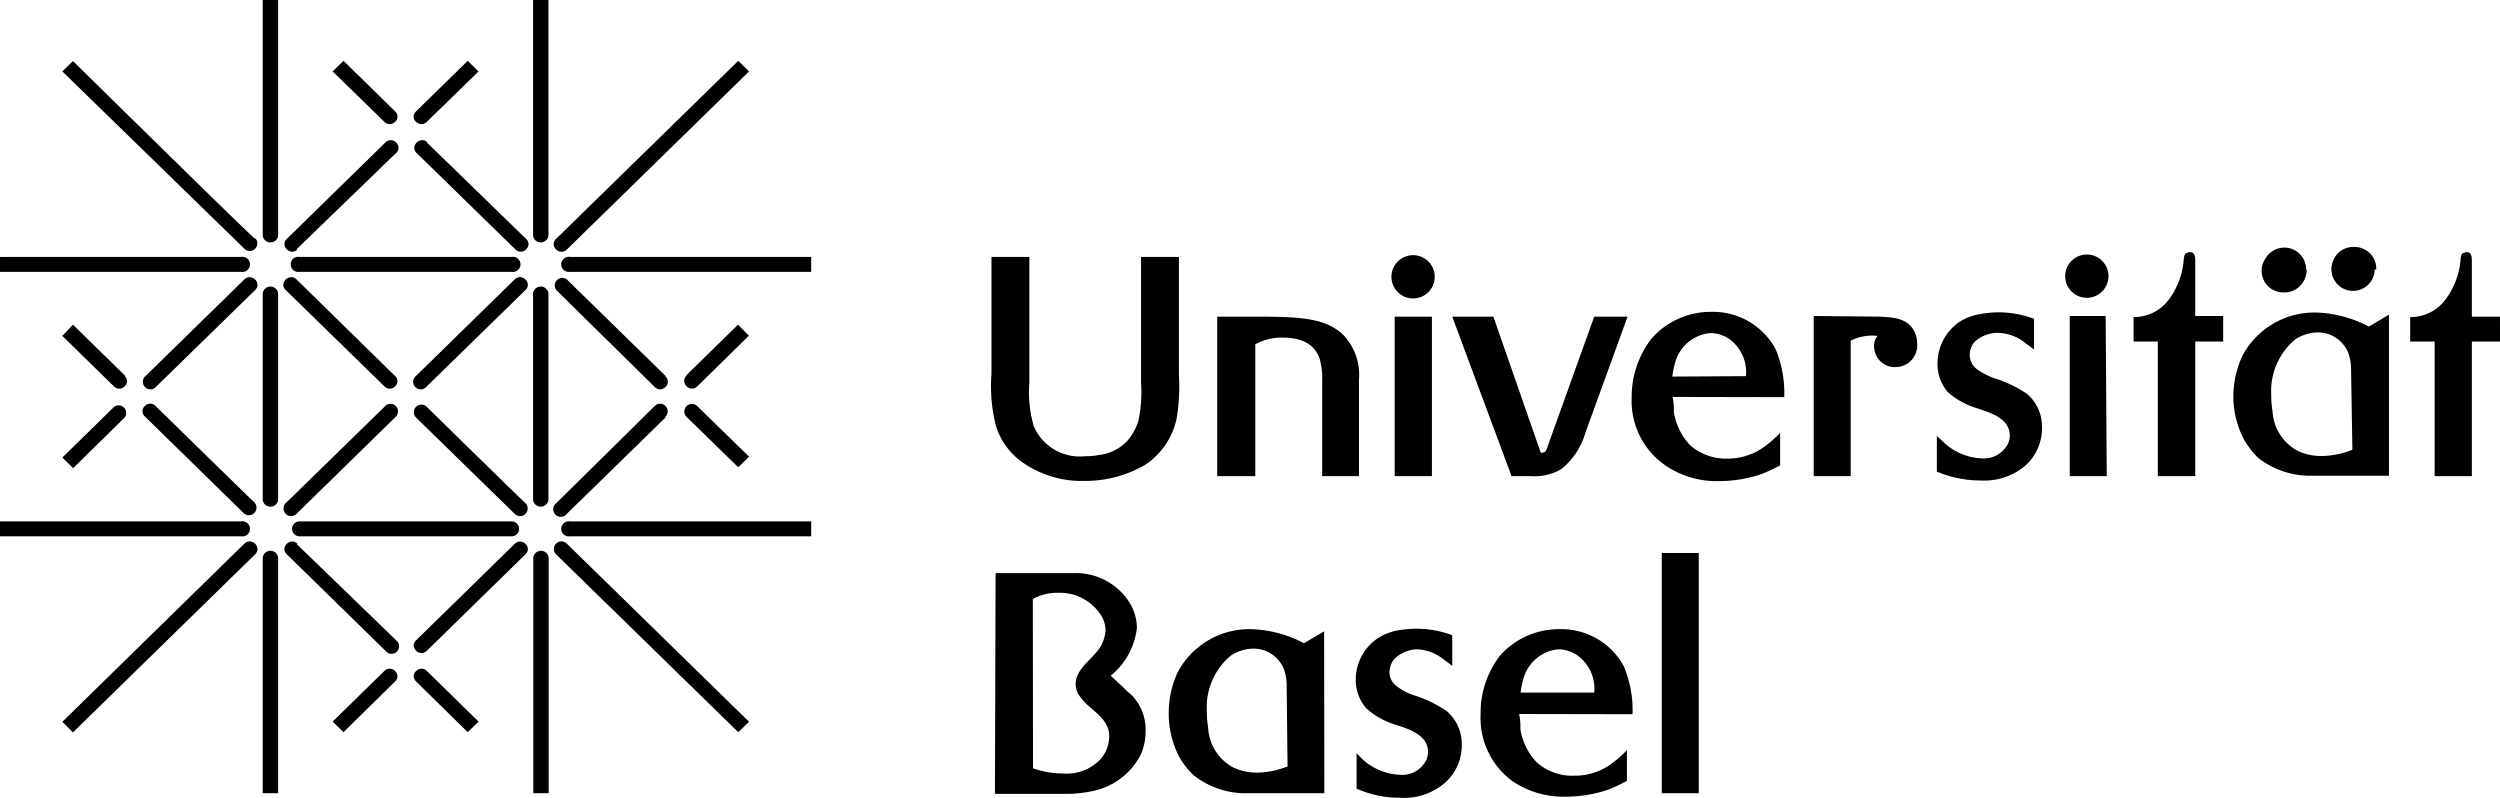 <svg id="Ebene" xmlns="http://www.w3.org/2000/svg" width="40.75mm" height="13mm" viewBox="0 0 115.51 36.85">
  <g>
    <path d="M78.49,25.55H76.78v11.1h1.71ZM70.26,32a3.94,3.94,0,0,1,.13-.65A1.86,1.86,0,0,1,72,30a1.59,1.59,0,0,1,.85.26A1.89,1.89,0,0,1,73.66,32Zm5.17,1a5.28,5.28,0,0,0-.4-2.21,3.29,3.29,0,0,0-3-1.72,3.63,3.63,0,0,0-2.73,1.23A4.34,4.34,0,0,0,68.41,33a3.61,3.61,0,0,0,1.51,3.12,4.22,4.22,0,0,0,2.43.69,6.12,6.12,0,0,0,2-.34,8.54,8.54,0,0,0,.82-.39V34.66a5.12,5.12,0,0,1-.65.58,2.85,2.85,0,0,1-1.78.6A2.46,2.46,0,0,1,71,35.22a2.89,2.89,0,0,1-.75-1.51c0-.26,0-.44-.06-.72Zm-12.75,1.8,0,1.64a4.92,4.92,0,0,0,2,.42,2.89,2.89,0,0,0,2.07-.68,2.3,2.3,0,0,0,.79-1.8,2,2,0,0,0-.69-1.52,5.86,5.86,0,0,0-1.53-.74,2.46,2.46,0,0,1-.84-.46.78.78,0,0,1-.28-.62,1,1,0,0,1,.22-.59A1.6,1.6,0,0,1,65.43,30a2.11,2.11,0,0,1,1.31.5c.13.09.24.17.36.27V29.35a4.73,4.73,0,0,0-1.61-.3,5.34,5.34,0,0,0-.93.08,2.61,2.61,0,0,0-.92.37,2.33,2.33,0,0,0-1,1.91,2,2,0,0,0,.49,1.32,3.56,3.56,0,0,0,1.33.75c.61.2,1.52.46,1.52,1.27a.88.88,0,0,1-.18.53,1.23,1.23,0,0,1-1.09.52,2.74,2.74,0,0,1-1.79-.75Zm-3.19.61a3.94,3.94,0,0,1-1.41.29A2.61,2.61,0,0,1,57,35.47a2.21,2.21,0,0,1-1.18-1.86,4.36,4.36,0,0,1-.06-.78,3.1,3.1,0,0,1,1.11-2.54,2,2,0,0,1,1-.32,1.51,1.51,0,0,1,1.47,1,2.31,2.31,0,0,1,.11.75Zm1.69-6.24-.93.55a5.57,5.57,0,0,0-2.43-.65,3.75,3.75,0,0,0-3.41,2A4.46,4.46,0,0,0,54,33a4.31,4.31,0,0,0,.5,2,3.78,3.78,0,0,0,.65.82,3.88,3.88,0,0,0,2.52.83h3.52ZM47.72,27.68a2.3,2.3,0,0,1,1.17-.29,2.25,2.25,0,0,1,2,1.07,1.3,1.3,0,0,1,.19.67,1.71,1.71,0,0,1-.49,1.08c-.37.42-.89.82-.89,1.39a1,1,0,0,0,.13.49,3.43,3.43,0,0,0,.36.43c.46.43,1.06.79,1.06,1.5a1.61,1.61,0,0,1-.44,1.1,2.15,2.15,0,0,1-1.67.62,4.34,4.34,0,0,1-1.41-.24Zm-1.75,9h3.18a5.85,5.85,0,0,0,1.38-.14,3.2,3.2,0,0,0,2.17-1.66,2.53,2.53,0,0,0,.23-1.08,2.28,2.28,0,0,0-.66-1.7q-.2-.16-.39-.36l-.56-.52A3.32,3.32,0,0,0,52.53,29,2.28,2.28,0,0,0,52,27.58a2.93,2.93,0,0,0-2.36-1.1c-.21,0-.42,0-.62,0H46Z" transform="translate(0 0)"/>
    <path d="M115.51,14.63h-1.3V12.1c0-.18,0-.45-.23-.45a.51.51,0,0,0-.2.06c-.07.06-.08.17-.1.36a3.53,3.53,0,0,1-.72,1.81,2,2,0,0,1-1.6.77v1.13h1.13V22h1.72V15.78h1.3Zm-6.82,6.15a3.94,3.94,0,0,1-1.41.29,2.61,2.61,0,0,1-1.08-.22A2.21,2.21,0,0,1,105,19a4.32,4.32,0,0,1-.06-.77,3.11,3.11,0,0,1,1.11-2.55,2,2,0,0,1,1-.32,1.51,1.51,0,0,1,1.47,1,2.31,2.31,0,0,1,.11.75Zm1.69-6.24-.93.55a5.57,5.57,0,0,0-2.43-.65,3.76,3.76,0,0,0-3.41,2,4.46,4.46,0,0,0-.42,1.9,4.25,4.25,0,0,0,.51,2,4.05,4.05,0,0,0,.64.82,3.91,3.91,0,0,0,2.52.82h3.52Zm-3.83-2.1a1,1,0,0,0-1-1,1,1,0,0,0-.86.48,1,1,0,0,0,.86,1.59,1,1,0,0,0,.87-.49,1.08,1.08,0,0,0,.16-.55m3.21,0a1,1,0,0,0-1-1.06,1,1,0,0,0-1,.66,1.14,1.14,0,0,0-.07.37,1,1,0,1,0,2,0m-7,2.16h-1.29V12.1c0-.18,0-.45-.23-.45a.51.51,0,0,0-.21.06c-.07.06-.08.17-.1.36a3.51,3.51,0,0,1-.71,1.81,2,2,0,0,1-1.6.77v1.13h1.12V22h1.73V15.78h1.29Zm-7.3-1.84a1,1,0,1,0,1-1,1,1,0,0,0-1,1m1.87,1.84H95.63V22h1.71Zm-7.8,5.54,0,1.65a5.15,5.15,0,0,0,2,.41,2.94,2.94,0,0,0,2.07-.67,2.33,2.33,0,0,0,.79-1.8,2,2,0,0,0-.69-1.53,5.83,5.83,0,0,0-1.53-.73,3.1,3.1,0,0,1-.85-.46.84.84,0,0,1-.27-.63.93.93,0,0,1,.22-.58,1.57,1.57,0,0,1,1.08-.42,2.11,2.11,0,0,1,1.31.5,3.17,3.17,0,0,1,.36.28V14.73a4.74,4.74,0,0,0-1.62-.3,5.06,5.06,0,0,0-.92.09,2.65,2.65,0,0,0-.92.36,2.34,2.34,0,0,0-1,1.91A2,2,0,0,0,90,18.12a3.58,3.58,0,0,0,1.34.74c.61.21,1.52.46,1.52,1.27a.88.88,0,0,1-.18.53,1.24,1.24,0,0,1-1.09.52,2.72,2.72,0,0,1-1.79-.75Zm-5.69-5.54V22h1.71V15.74a2.21,2.21,0,0,1,1.24-.22.68.68,0,0,0-.16.45,1,1,0,0,0,.09.43.94.94,0,0,0,.9.56,1,1,0,0,0,1-1.09,1.26,1.26,0,0,0-.2-.68c-.35-.52-1-.53-1.57-.56Zm-6.53,2.8a3.56,3.56,0,0,1,.13-.65,1.85,1.85,0,0,1,1.63-1.36,1.59,1.59,0,0,1,.85.26,1.89,1.89,0,0,1,.79,1.73Zm5.17.95a5.32,5.32,0,0,0-.4-2.22,3.29,3.29,0,0,0-3-1.72,3.63,3.63,0,0,0-2.73,1.23,4.4,4.4,0,0,0-.92,2.75A3.61,3.61,0,0,0,77,21.54a4.22,4.22,0,0,0,2.43.69,6.12,6.12,0,0,0,2-.34,8.54,8.54,0,0,0,.82-.39V20a5.12,5.12,0,0,1-.65.58,2.88,2.88,0,0,1-1.78.61,2.51,2.51,0,0,1-1.73-.62,2.91,2.91,0,0,1-.75-1.52c0-.25,0-.44-.06-.71ZM75.2,14.63H73.66l-2.12,5.9c-.1.32-.12.39-.35.39L69,14.63H67.1L69.84,22h.88a2.47,2.47,0,0,0,1.41-.32A3.31,3.31,0,0,0,73.25,20ZM64.29,12.79a1,1,0,1,0,1-1,1,1,0,0,0-1,1m1.87,1.84H64.44V22h1.72Zm-9.92,0V22H58V15.91a2.48,2.48,0,0,1,1.28-.31c1.11,0,1.54.5,1.7,1a3.32,3.32,0,0,1,.11,1V22h1.7V17.55A2.67,2.67,0,0,0,62,15.41c-.82-.71-1.9-.78-4-.78Zm-1.77-2.76H52.72v5.79a6.4,6.4,0,0,1-.12,1.78,2.59,2.59,0,0,1-.47.88,2.1,2.1,0,0,1-1.34.7,3.28,3.28,0,0,1-.66.06,2.31,2.31,0,0,1-2.37-1.4,5.68,5.68,0,0,1-.2-2V11.87H45.81v5.41a7.51,7.51,0,0,0,.2,2.38,3.23,3.23,0,0,0,1.12,1.62,4.76,4.76,0,0,0,3,.94,5.45,5.45,0,0,0,2.79-.75,3.4,3.4,0,0,0,1.45-2.16,9,9,0,0,0,.1-2Z" transform="translate(0 0)"/>
    <path d="M19.72,31c-.33-.32-.83.17-.49.49l2.38,2.34.5-.49L19.72,31m-3.85,2.83-.5-.49L17.76,31c.33-.32.83.17.49.49l-2.38,2.34M5.76,17.37c.33.32-.17.81-.5.48L2.88,15.52,3.37,15l2.39,2.34M2.88,21.14l.5.49,2.38-2.34a.35.35,0,0,0-.49-.49L2.88,21.14M17.76,5.63c.33.32.83-.16.5-.48L15.87,2.81l-.5.49,2.39,2.33m3.85-2.82.5.49L19.72,5.63c-.33.32-.83-.16-.5-.48l2.39-2.34M31.72,17.36c-.33.32.16.81.5.49l2.38-2.34L34.1,15l-2.38,2.33m2.89,3.77-.5.49-2.39-2.33a.35.35,0,0,1,.5-.49l2.39,2.33M11.79,11a.35.35,0,0,1-.5.49L2.88,3.3l.49-.48s8.13,8,8.42,8.22M34.11,2.81l.5.49-8.42,8.23c-.33.32-.83-.17-.5-.49l8.42-8.23M11.29,25.12c.33-.32.83.17.5.49L3.37,33.84l-.49-.49,8.41-8.23m23.32,8.23-.5.48-8.42-8.22a.35.35,0,0,1,.5-.49l8.42,8.23M11.75,23.21a.35.35,0,0,1-.5.49L6.69,19.24c-.33-.32.17-.81.5-.48,0,0,4.27,4.18,4.56,4.45m8-16.63c-.33-.32-.83.17-.5.49l4.56,4.45c.33.33.83-.16.5-.48L19.72,6.58m4.56,16.67a.35.35,0,0,1-.5.49l-4.56-4.45a.35.35,0,0,1,.5-.49S24,23,24.28,23.25m6.47-4a.35.35,0,0,0-.5-.49L25.7,23.25a.35.35,0,1,0,.49.49l4.56-4.45m-17-7.77c-.33.33-.83-.16-.5-.48l4.56-4.46c.33-.32.83.17.49.49L13.7,11.52m4.55,7.77a.35.35,0,1,0-.49-.49L13.2,23.25a.35.35,0,0,0,.5.49l4.55-4.45M11.79,13.4c.33-.32-.17-.81-.5-.49L6.74,17.36a.35.35,0,1,0,.49.49l4.56-4.45m7.93,16.67c-.33.32-.83-.17-.49-.49l4.55-4.45c.33-.33.83.16.5.48l-4.56,4.46M24.28,13.4c.33-.32-.17-.81-.5-.49l-4.55,4.45a.35.35,0,1,0,.49.49l4.56-4.45m6.47,4c.33.32-.17.81-.5.48L25.7,13.4a.35.35,0,0,1,.49-.49l4.56,4.46m-17,7.76c-.33-.33-.83.16-.5.48l4.56,4.46a.35.35,0,1,0,.49-.49L13.7,25.13m4.55-7.76c.34.32-.16.81-.49.48L13.2,13.4c-.33-.32.17-.81.5-.49l4.55,4.46M0,24.09v.69H11.14a.35.35,0,1,0,0-.69Zm37.48,0v.69H26.34a.35.35,0,1,1,0-.69ZM0,11.87v.69H11.14a.35.35,0,1,0,0-.69Zm37.48,0v.69H26.34a.35.35,0,1,1,0-.69ZM13.84,24.09a.34.34,0,1,0,0,.69h9.8a.34.34,0,0,0,0-.69Zm9.8-12.22a.35.35,0,1,1,0,.69h-9.8a.35.35,0,1,1,0-.69Zm1,24.78h.71V25.75a.36.36,0,0,0-.71,0ZM24.63,0h.71V10.9a.36.36,0,0,1-.71,0Zm0,23.11a.36.36,0,0,0,.71,0V13.54a.36.36,0,0,0-.71,0ZM12.14,25.75a.36.36,0,0,1,.71,0v10.9h-.71Zm0-14.85a.36.36,0,0,0,.71,0V0h-.71Zm0,2.64a.36.36,0,0,1,.71,0v9.57a.36.36,0,0,1-.71,0Z" transform="translate(0 0)"/>
  </g>
</svg>
